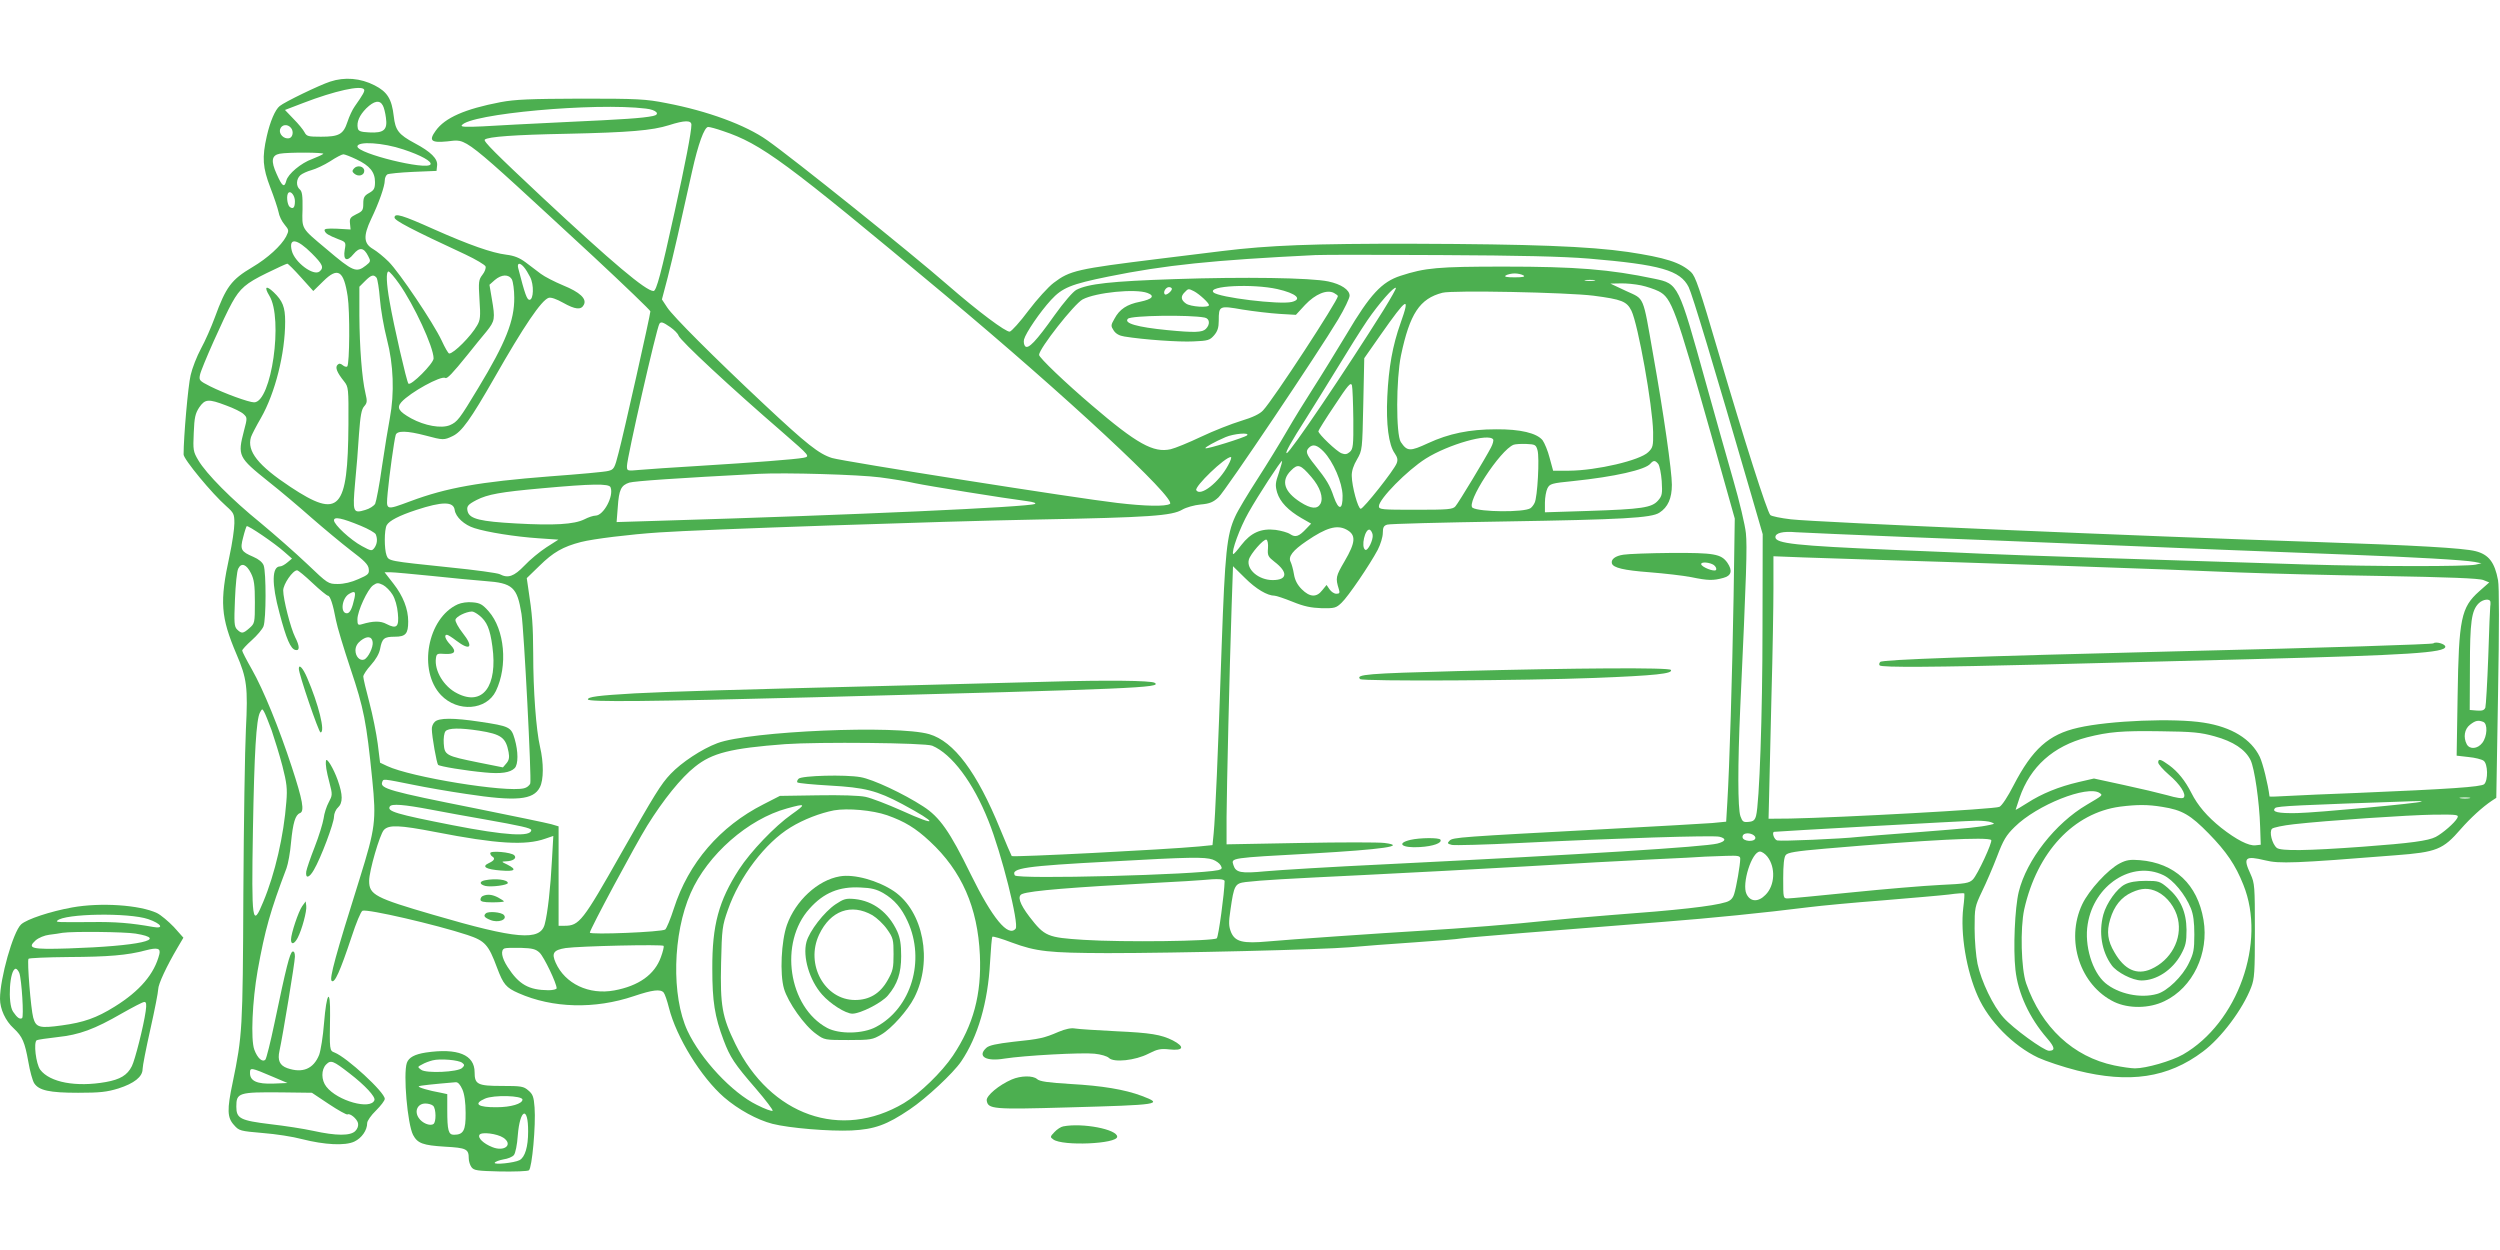 <?xml version="1.0" standalone="no"?>
<!DOCTYPE svg PUBLIC "-//W3C//DTD SVG 20010904//EN"
 "http://www.w3.org/TR/2001/REC-SVG-20010904/DTD/svg10.dtd">
<svg version="1.0" xmlns="http://www.w3.org/2000/svg"
 width="1280pt" height="640pt" viewBox="0 0 1280 640"
 preserveAspectRatio="xMidYMid meet">
<g transform="translate(0,640) scale(0.1,-0.1)"
fill="#4caf50" stroke="none">
<path d="M1690 5982 c-55 -18 -233 -104 -258 -125 -23 -18 -49 -79 -66 -154
-25 -110 -21 -161 18 -263 19 -49 38 -106 42 -125 3 -20 17 -49 31 -65 23 -28
23 -30 8 -61 -25 -47 -95 -111 -173 -157 -108 -64 -135 -101 -192 -257 -18
-49 -50 -122 -71 -160 -21 -39 -45 -100 -53 -136 -13 -53 -36 -316 -36 -406 0
-24 145 -200 219 -265 38 -34 41 -40 41 -87 0 -28 -11 -104 -25 -168 -51 -235
-45 -312 36 -503 53 -123 59 -168 48 -385 -5 -99 -11 -477 -13 -840 -3 -698
-5 -726 -55 -969 -29 -137 -28 -178 7 -216 26 -30 32 -31 147 -41 66 -5 156
-19 200 -31 118 -30 222 -35 269 -13 38 18 66 58 66 95 0 11 20 40 45 64 25
25 45 51 45 60 0 34 -195 213 -257 237 -26 10 -26 11 -23 189 2 146 -18 121
-31 -39 -5 -67 -17 -140 -25 -162 -29 -72 -85 -95 -163 -68 -39 14 -51 40 -40
89 17 78 79 454 79 482 0 19 -4 28 -12 26 -14 -5 -33 -81 -93 -368 -20 -96
-41 -179 -46 -185 -15 -16 -41 7 -57 51 -19 52 -10 250 17 404 38 211 65 306
148 525 8 22 19 81 23 131 10 102 22 142 46 151 24 9 14 65 -42 236 -65 199
-146 397 -204 499 -28 49 -50 92 -50 97 0 5 22 29 49 53 27 24 54 56 60 71 14
36 14 277 1 312 -6 16 -25 32 -53 44 -63 27 -69 37 -52 100 7 29 16 55 18 57
6 6 143 -87 192 -131 l40 -35 -24 -20 c-13 -11 -29 -20 -37 -20 -42 0 -44 -88
-3 -239 35 -133 57 -184 82 -189 22 -5 22 19 -2 66 -23 46 -61 194 -61 239 0
32 49 103 71 103 6 0 41 -29 79 -65 38 -36 74 -65 79 -65 11 0 26 -43 41 -125
6 -33 40 -145 75 -250 68 -203 81 -268 111 -567 21 -209 16 -248 -64 -505
-125 -397 -156 -513 -144 -525 15 -15 43 48 102 225 23 71 48 131 56 134 26
10 376 -71 537 -124 90 -30 108 -49 152 -168 32 -85 46 -102 110 -130 174 -77
390 -83 591 -15 95 32 136 37 152 18 6 -7 18 -42 27 -78 38 -151 165 -356 282
-458 73 -63 170 -116 248 -136 86 -22 292 -39 405 -34 117 6 180 28 298 108
85 57 222 185 263 245 86 127 137 303 148 507 4 70 9 129 12 132 3 3 48 -10
100 -30 125 -46 187 -53 489 -54 354 0 1101 18 1240 30 63 6 212 17 330 25
118 8 226 17 240 20 24 5 483 42 1035 85 244 19 514 46 745 75 63 8 234 24
379 35 144 12 297 25 339 30 41 6 77 8 79 6 2 -2 0 -35 -5 -73 -16 -133 16
-324 75 -455 56 -126 180 -252 308 -313 39 -18 129 -48 200 -66 267 -67 465
-38 644 97 94 70 204 217 247 329 17 44 19 77 19 290 0 228 -1 242 -22 289
-40 86 -29 96 75 71 72 -18 153 -15 667 26 211 16 243 29 334 134 50 57 110
112 159 145 l23 15 9 532 c6 339 6 550 0 582 -17 92 -48 132 -115 149 -62 16
-307 30 -815 47 -887 29 -2560 101 -2690 116 -52 6 -100 16 -106 22 -17 18
-132 379 -264 827 -100 340 -119 395 -142 417 -55 50 -131 74 -323 103 -200
29 -495 40 -1095 42 -521 1 -743 -8 -980 -37 -63 -8 -209 -26 -325 -40 -421
-52 -457 -60 -540 -123 -27 -20 -86 -85 -129 -142 -43 -58 -87 -106 -96 -108
-20 -3 -163 104 -317 238 -190 166 -795 651 -925 742 -110 78 -306 150 -516
190 -106 21 -147 23 -437 23 -263 -1 -337 -4 -412 -18 -183 -35 -285 -80 -332
-146 -37 -51 -24 -63 58 -55 108 10 55 52 750 -590 160 -149 291 -275 291
-280 0 -17 -138 -632 -163 -725 -20 -79 -24 -85 -52 -92 -16 -5 -151 -17 -300
-28 -359 -28 -528 -58 -713 -127 -130 -48 -125 -49 -117 44 8 87 33 268 41
295 7 23 58 22 153 -3 90 -24 94 -24 138 -3 47 22 92 85 214 298 151 265 241
398 278 410 12 4 40 -6 74 -25 62 -35 92 -38 106 -11 17 31 -20 65 -106 100
-43 18 -94 44 -114 59 -20 15 -55 41 -78 59 -31 23 -58 34 -99 39 -73 9 -190
50 -370 130 -163 73 -202 85 -202 60 0 -15 85 -60 363 -189 53 -25 100 -53
103 -61 3 -9 -4 -28 -16 -43 -19 -25 -21 -35 -15 -128 6 -86 4 -104 -12 -131
-31 -55 -120 -144 -143 -144 -5 0 -22 30 -39 67 -43 91 -216 348 -271 403 -25
25 -61 54 -80 65 -48 28 -51 66 -10 153 41 85 70 169 70 198 0 13 6 26 13 31
6 4 66 10 132 13 l120 5 3 28 c4 34 -32 70 -115 114 -82 44 -99 66 -107 138
-10 88 -33 125 -98 158 -72 37 -153 44 -228 19z m174 -40 c5 -8 -5 -26 -48
-87 -11 -15 -28 -51 -37 -79 -21 -64 -43 -76 -136 -76 -65 0 -73 2 -84 23 -6
12 -31 43 -56 68 l-44 46 94 36 c161 62 297 92 311 69z m96 -82 c6 -10 13 -39
16 -63 9 -62 -11 -79 -85 -75 -45 2 -56 7 -59 21 -7 33 8 66 43 102 40 39 69
45 85 15z m1347 -16 c54 -6 76 -30 36 -38 -55 -11 -143 -17 -448 -31 -170 -8
-361 -18 -424 -22 -85 -4 -112 -3 -107 5 36 59 683 118 943 86z m233 -83 c0
-36 -31 -198 -86 -446 -69 -314 -93 -405 -108 -405 -39 0 -211 145 -571 481
-239 224 -301 286 -293 294 15 15 155 25 418 30 324 7 439 17 525 44 81 26
115 26 115 2z m-2050 -16 c15 -18 9 -49 -10 -53 -27 -5 -53 22 -46 46 8 25 38
29 56 7z m2212 -16 c197 -66 315 -153 1133 -836 617 -515 1192 -1049 1155
-1073 -22 -14 -126 -12 -270 5 -202 23 -1400 212 -1460 230 -67 21 -128 69
-350 277 -256 240 -465 449 -494 494 l-27 41 30 114 c27 106 65 272 125 544
30 135 62 225 82 225 8 0 42 -9 76 -21z m-1637 -94 c91 -30 148 -62 139 -77
-20 -31 -374 56 -374 92 0 28 131 20 235 -15z m-410 -23 c-6 -5 -31 -16 -56
-26 -57 -20 -125 -77 -133 -111 -10 -38 -21 -31 -50 35 -30 66 -25 95 16 103
43 8 232 7 223 -1z m170 -28 c68 -32 95 -65 95 -116 0 -33 -5 -42 -30 -56 -25
-14 -30 -23 -30 -55 0 -33 -4 -39 -36 -54 -30 -15 -35 -21 -32 -48 l3 -30 -69
4 c-53 2 -67 0 -64 -10 5 -15 18 -23 71 -44 38 -14 39 -16 32 -54 -9 -54 11
-64 45 -22 31 37 53 34 75 -10 14 -26 13 -29 -11 -48 -50 -39 -65 -33 -204 85
-129 108 -124 100 -121 203 1 69 -2 91 -14 101 -20 17 -19 53 3 73 9 8 35 20
57 26 22 6 65 26 95 45 30 20 61 36 68 36 7 0 38 -12 67 -26z m-315 -214 c0
-33 -9 -43 -27 -29 -13 12 -18 61 -6 72 12 12 33 -15 33 -43z m86 -267 c56
-56 64 -73 40 -93 -31 -25 -127 47 -142 106 -17 69 26 63 102 -13z m6539 -27
c367 -31 468 -60 511 -146 19 -39 123 -383 321 -1065 l58 -200 -1 -480 c0
-446 -16 -898 -33 -962 -6 -22 -14 -29 -38 -31 -27 -3 -32 1 -42 29 -14 40
-14 263 -1 554 32 691 36 827 29 895 -4 41 -33 163 -64 270 -31 107 -94 332
-141 500 -141 507 -140 507 -264 533 -227 48 -401 62 -770 62 -340 0 -403 -6
-529 -47 -96 -31 -156 -95 -276 -298 -55 -91 -131 -215 -171 -277 -40 -62
-101 -161 -135 -220 -34 -59 -102 -170 -151 -246 -49 -76 -101 -162 -114 -192
-43 -93 -52 -185 -69 -660 -19 -562 -33 -882 -41 -961 l-6 -61 -70 -7 c-172
-16 -952 -56 -958 -49 -3 5 -30 67 -59 138 -119 292 -237 449 -363 486 -165
48 -920 16 -1085 -46 -80 -30 -184 -99 -239 -157 -50 -52 -83 -107 -253 -406
-198 -350 -215 -372 -291 -372 l-30 0 0 255 0 254 -37 11 c-21 6 -195 42 -388
81 -442 88 -491 102 -478 135 6 17 -1 18 163 -15 58 -12 178 -33 267 -46 256
-39 344 -31 377 34 20 38 20 126 1 207 -20 86 -35 287 -35 478 -1 147 -4 195
-26 338 l-7 48 65 63 c70 69 120 98 213 122 63 16 249 39 400 49 214 15 1444
57 1935 66 577 11 690 19 744 51 19 11 61 23 93 26 47 4 65 12 92 37 35 33
513 744 612 910 33 55 59 110 59 122 0 30 -43 59 -109 73 -89 19 -433 24 -786
12 -330 -11 -443 -24 -504 -55 -17 -9 -63 -62 -111 -129 -95 -134 -135 -176
-151 -160 -6 6 -9 22 -6 35 9 34 82 141 138 202 58 63 102 81 294 120 291 59
532 84 1060 110 39 2 327 2 640 0 410 -2 623 -7 760 -18z m-6594 -96 l63 -70
52 51 c74 73 104 54 124 -78 12 -77 10 -346 -2 -359 -4 -4 -15 -1 -23 6 -12
10 -19 10 -27 2 -13 -13 -3 -39 34 -85 22 -28 23 -35 22 -220 -3 -440 -46
-486 -297 -320 -165 109 -224 183 -202 255 4 12 27 57 51 98 73 128 124 330
124 494 0 74 -13 106 -59 150 -39 37 -50 28 -22 -18 72 -117 11 -546 -78 -546
-27 0 -153 46 -225 82 -55 28 -58 31 -52 59 6 33 125 300 164 369 41 74 72
100 176 151 55 27 103 49 107 49 4 0 36 -32 70 -70z m1141 53 c9 -10 23 -33
32 -51 21 -40 18 -117 -3 -117 -13 0 -23 27 -58 163 -6 26 8 29 29 5z m-639
-85 c77 -109 177 -325 177 -383 0 -26 -117 -143 -129 -129 -9 10 -75 297 -96
419 -17 94 -19 155 -6 155 6 0 30 -28 54 -62z m5757 42 c11 -7 -3 -10 -45 -10
-42 0 -56 3 -45 10 8 5 29 10 45 10 17 0 37 -5 45 -10z m-5872 -12 c5 -7 13
-56 17 -108 4 -52 20 -145 36 -207 34 -130 39 -276 15 -404 -8 -41 -26 -152
-40 -246 -13 -95 -30 -181 -35 -192 -6 -11 -29 -26 -51 -32 -63 -19 -65 -12
-52 138 7 70 16 183 20 250 7 96 13 127 26 142 16 18 17 26 7 68 -18 76 -30
236 -31 396 l0 149 29 29 c32 32 44 35 59 17z m693 -9 c6 -12 12 -54 12 -93 1
-117 -43 -229 -184 -462 -97 -161 -107 -174 -146 -191 -44 -18 -128 -3 -198
35 -64 36 -75 54 -50 83 45 50 203 137 225 124 9 -6 36 22 115 120 31 39 74
92 96 118 43 54 45 64 27 168 l-12 71 27 24 c35 30 72 31 88 3z m5542 -6 c-13
-2 -33 -2 -45 0 -13 2 -3 4 22 4 25 0 35 -2 23 -4z m239 -24 c29 -6 70 -20 90
-30 67 -34 86 -88 269 -734 l121 -430 -6 -400 c-7 -409 -21 -870 -32 -1051
l-6 -101 -72 -7 c-39 -3 -285 -17 -546 -31 -746 -40 -781 -42 -798 -59 -13
-13 -12 -16 12 -22 14 -3 171 1 349 10 482 24 990 40 1020 32 38 -9 33 -24
-10 -35 -70 -17 -669 -55 -1698 -106 -275 -13 -552 -30 -616 -36 -126 -12
-152 -7 -164 32 -12 37 -19 36 400 59 366 21 491 39 374 54 -30 4 -224 4 -431
0 l-378 -7 0 139 c1 149 15 751 26 1082 l7 203 61 -60 c57 -57 115 -91 152
-91 8 0 50 -14 92 -31 59 -24 94 -31 149 -33 66 -1 74 1 102 28 34 32 144 194
185 271 14 27 26 66 26 86 0 29 5 38 23 43 12 4 281 11 597 16 608 10 755 18
796 45 44 28 64 74 64 143 0 69 -42 365 -96 667 -54 308 -43 281 -138 325
l-81 38 52 1 c29 1 76 -4 105 -10z m-1862 -19 c97 -22 130 -52 74 -66 -61 -15
-375 23 -401 49 -33 34 201 45 327 17z m-540 1 c0 -12 -29 -35 -36 -28 -11 10
5 37 21 37 8 0 15 -4 15 -9z m1084 -108 c-193 -308 -480 -733 -496 -733 -10 0
22 57 100 179 30 47 99 159 155 250 55 91 126 204 158 251 59 86 137 175 146
166 3 -2 -26 -53 -63 -113z m-971 96 c27 -14 77 -60 77 -71 0 -15 -95 -9 -118
8 -26 18 -28 37 -6 58 18 19 19 19 47 5z m-238 -9 c40 -15 25 -32 -38 -45 -67
-13 -105 -38 -131 -87 -19 -33 -19 -37 -4 -60 11 -17 29 -27 55 -31 98 -16
281 -29 354 -25 74 3 83 6 105 31 18 21 24 40 24 75 0 77 2 78 122 57 56 -9
141 -19 188 -22 l85 -5 47 51 c53 56 112 80 148 61 11 -6 20 -13 20 -16 0 -23
-330 -529 -383 -585 -16 -18 -53 -36 -113 -54 -49 -15 -141 -51 -204 -81 -63
-30 -134 -59 -156 -64 -88 -20 -174 28 -404 225 -135 115 -270 244 -270 258 0
32 180 261 223 284 68 36 271 56 332 33z m2284 -14 c145 -19 170 -29 194 -77
34 -71 108 -483 111 -621 1 -71 -1 -80 -25 -103 -42 -42 -264 -94 -405 -95
l-82 0 -18 66 c-9 36 -26 76 -36 90 -30 37 -115 57 -238 56 -137 0 -242 -22
-348 -71 -93 -43 -107 -43 -140 6 -25 39 -24 322 1 443 45 214 96 291 212 321
51 14 637 2 774 -15z m-988 -140 c-41 -115 -61 -227 -68 -376 -7 -142 7 -248
38 -291 14 -21 17 -33 10 -51 -13 -35 -170 -233 -184 -233 -14 0 -45 113 -46
168 -1 25 9 55 27 85 27 47 27 48 32 283 l5 235 84 120 c136 194 153 203 102
60z m-1003 28 c26 -5 29 -35 6 -58 -18 -18 -56 -20 -199 -6 -152 15 -223 35
-200 58 16 17 318 21 393 6z m-2736 -49 c20 -14 39 -33 42 -43 8 -25 268 -267
536 -498 137 -119 139 -121 103 -128 -43 -8 -252 -24 -528 -41 -137 -8 -278
-18 -312 -21 -63 -6 -63 -5 -63 20 0 41 151 704 166 728 8 12 17 10 56 -17z
m3497 -471 c1 -135 -1 -153 -18 -168 -14 -12 -24 -14 -42 -7 -25 9 -119 99
-119 113 0 4 37 64 83 132 69 105 83 121 89 103 3 -12 6 -90 7 -173z m-5771
70 c39 -14 79 -34 89 -44 19 -18 20 -19 2 -86 -33 -128 -30 -135 126 -260 61
-48 160 -132 221 -186 62 -54 152 -129 200 -166 69 -52 90 -73 92 -95 3 -25
-2 -30 -53 -52 -35 -16 -74 -25 -105 -25 -50 0 -51 1 -158 103 -59 56 -166
150 -237 209 -148 120 -279 252 -320 322 -26 44 -27 52 -23 140 3 79 8 99 28
130 30 43 46 45 138 10z m5227 -153 c-12 -11 -207 -72 -213 -66 -5 4 47 33
103 57 42 18 126 25 110 9z m1260 -21 c3 -5 -2 -24 -11 -41 -28 -54 -166 -283
-182 -301 -13 -16 -37 -18 -204 -18 -173 0 -188 1 -188 18 0 37 145 184 240
244 116 73 324 132 345 98z m227 -55 c11 -37 0 -243 -15 -270 -5 -11 -15 -23
-21 -27 -33 -22 -260 -20 -296 2 -37 23 141 297 210 323 8 3 37 5 64 4 46 -2
50 -4 58 -32z m-1095 -7 c49 -51 96 -159 97 -226 1 -74 -20 -77 -45 -6 -20 60
-37 88 -96 162 -46 57 -50 71 -31 90 20 20 42 14 75 -20z m-489 -70 c-47 -88
-142 -162 -163 -128 -11 18 147 170 177 170 5 0 -1 -19 -14 -42z m260 -38
c-19 -53 -19 -66 -9 -102 15 -48 56 -91 125 -131 l49 -28 -24 -25 c-38 -41
-56 -47 -83 -29 -13 9 -47 18 -75 22 -75 9 -127 -15 -175 -77 -21 -28 -40 -49
-42 -47 -11 11 34 135 78 212 50 89 165 265 172 265 2 0 -5 -27 -16 -60z
m1942 45 c7 -9 15 -48 18 -88 4 -66 2 -76 -19 -100 -32 -36 -80 -44 -357 -53
l-222 -7 0 49 c0 27 6 60 13 74 12 23 20 26 132 37 212 22 370 58 395 89 16
18 24 18 40 -1z m-1776 -67 c45 -52 63 -106 47 -137 -16 -29 -48 -27 -103 8
-84 54 -101 110 -48 162 35 36 49 31 104 -33z m-2209 -2 c61 -8 142 -21 180
-30 66 -14 457 -77 574 -92 32 -4 48 -10 40 -14 -30 -16 -934 -57 -1913 -86
l-229 -7 6 76 c6 91 17 112 59 126 28 8 242 23 663 45 139 7 512 -4 620 -18z
m-1379 -51 c18 -45 -36 -145 -77 -145 -11 0 -36 -8 -57 -19 -53 -26 -154 -32
-351 -21 -181 10 -234 23 -246 59 -8 28 -1 37 45 61 57 29 122 41 335 60 254
23 344 25 351 5z m-798 -116 c5 -36 49 -77 101 -93 65 -21 209 -44 328 -52
l102 -7 -61 -39 c-34 -22 -85 -64 -113 -94 -54 -56 -84 -66 -126 -44 -11 6
-126 22 -257 35 -316 33 -311 32 -323 62 -12 33 -12 130 1 154 13 23 63 49
151 78 134 44 191 44 197 0z m-481 -81 c39 -16 74 -36 77 -44 10 -25 7 -49 -7
-69 -13 -17 -16 -17 -64 9 -59 32 -143 110 -143 132 0 20 40 12 137 -28z
m5046 -19 c51 -27 49 -64 -9 -163 -45 -77 -47 -85 -29 -143 6 -19 3 -23 -13
-23 -11 0 -26 10 -35 23 l-15 22 -22 -27 c-29 -38 -64 -36 -105 5 -22 22 -35
46 -40 77 -4 25 -12 53 -17 63 -14 27 11 59 82 107 101 69 155 84 203 59z
m135 -27 c4 -26 -25 -85 -38 -77 -23 14 -1 110 23 103 6 -3 13 -14 15 -26z
m2747 -12 c281 -11 620 -24 755 -30 499 -21 1223 -50 1500 -60 318 -12 587
-27 640 -37 l35 -7 -30 -7 c-46 -10 -503 -10 -870 1 -616 19 -1550 49 -1655
55 -58 3 -267 12 -465 20 -488 21 -595 32 -595 65 0 21 38 31 105 25 39 -2
300 -14 580 -25z m-3283 -58 c-3 -36 1 -43 33 -68 71 -54 67 -94 -9 -94 -71 0
-135 54 -122 104 7 29 76 108 90 103 6 -2 10 -21 8 -45z m3078 -57 c516 -15
1545 -50 1895 -66 132 -5 461 -14 730 -18 339 -6 499 -12 520 -21 l30 -12 -52
-46 c-92 -82 -104 -139 -110 -534 l-5 -307 61 -7 c33 -3 68 -12 77 -19 22 -15
24 -100 3 -120 -15 -14 -177 -25 -654 -45 -137 -5 -294 -12 -347 -15 -54 -3
-98 -5 -98 -3 -8 64 -34 169 -50 203 -44 91 -144 153 -287 175 -149 24 -483
11 -643 -26 -151 -34 -234 -109 -331 -296 -28 -55 -59 -103 -72 -109 -21 -12
-813 -55 -1072 -60 l-110 -1 3 123 c2 68 7 297 12 509 6 212 10 459 10 549 l0
163 153 -6 c83 -3 235 -8 337 -11z m-8285 -70 c16 -32 20 -60 20 -148 0 -107
-1 -109 -28 -133 -33 -29 -40 -29 -63 -7 -15 15 -16 34 -11 154 3 75 10 146
17 158 16 32 42 22 65 -24z m928 -14 c100 -11 222 -22 271 -26 141 -10 164
-31 186 -168 13 -84 52 -844 45 -868 -4 -11 -18 -22 -32 -25 -91 -23 -581 57
-701 114 l-36 17 -12 97 c-7 53 -26 148 -43 212 -17 63 -31 123 -31 132 0 9
18 36 39 59 25 28 42 57 47 82 10 54 20 63 75 63 56 0 69 15 69 78 0 64 -26
130 -75 193 l-46 59 31 0 c17 0 113 -9 213 -19z m-203 -96 c13 -21 24 -59 27
-95 7 -70 -6 -82 -58 -55 -31 17 -69 16 -126 -1 -20 -6 -23 -3 -23 25 0 42 52
154 80 174 20 14 26 14 51 2 15 -8 37 -30 49 -50z m-195 -17 c-12 -55 -24 -78
-39 -78 -35 0 -26 77 11 99 29 17 35 13 28 -21z m10936 -20 c1 -7 0 -17 -1
-23 -1 -5 -6 -120 -10 -255 -5 -135 -12 -253 -15 -263 -6 -14 -16 -17 -44 -15
l-36 3 1 220 c0 231 8 289 45 326 21 21 58 26 60 7z m-10843 -205 c4 -26 -23
-82 -44 -90 -22 -8 -44 16 -44 47 0 19 9 36 27 50 32 25 57 23 61 -7z m-517
-453 c15 -44 40 -125 55 -182 22 -87 26 -115 20 -184 -13 -172 -58 -368 -118
-511 -56 -137 -61 -106 -53 367 7 398 17 566 36 602 11 20 12 20 21 4 6 -10
23 -53 39 -96z m11323 44 c24 -9 21 -75 -5 -108 -24 -31 -64 -34 -79 -7 -19
36 -12 78 16 100 28 22 42 25 68 15z m-1375 -74 c95 -26 157 -67 184 -122 20
-41 45 -211 49 -343 l3 -90 -27 -3 c-34 -4 -97 28 -176 90 -71 57 -120 114
-152 178 -32 63 -69 109 -114 142 -44 32 -56 35 -56 14 0 -8 24 -36 54 -62 58
-49 92 -102 76 -118 -6 -6 -38 -1 -82 12 -40 11 -141 35 -225 53 l-152 33 -78
-18 c-103 -24 -190 -60 -263 -107 -33 -21 -60 -37 -60 -35 0 1 9 29 20 61 55
160 173 265 346 310 111 28 177 34 374 31 168 -2 207 -6 279 -26z m-6566 -48
c100 -42 210 -188 288 -385 66 -163 158 -529 139 -552 -38 -45 -119 53 -230
279 -107 219 -159 293 -243 347 -100 65 -257 139 -321 150 -78 14 -301 8 -317
-8 -7 -7 -10 -16 -6 -19 4 -4 78 -11 164 -16 182 -10 243 -26 373 -95 186
-100 185 -119 -2 -34 -74 33 -157 65 -186 71 -31 7 -128 10 -245 8 l-194 -3
-84 -43 c-223 -113 -384 -300 -459 -534 -17 -53 -37 -101 -44 -107 -15 -13
-386 -28 -386 -16 0 16 233 450 294 548 82 132 174 246 244 301 88 71 184 95
462 116 170 12 718 7 753 -8z m5977 -242 c17 -12 18 -11 -65 -60 -162 -95
-309 -283 -349 -446 -20 -82 -29 -291 -17 -399 13 -120 71 -246 162 -351 40
-46 43 -64 10 -64 -26 0 -186 116 -233 170 -53 58 -114 186 -133 275 -8 39
-15 120 -15 181 0 107 1 112 38 190 21 43 56 124 77 179 32 84 46 108 90 151
114 113 372 215 435 174z m1893 -27 c-13 -2 -33 -2 -45 0 -13 2 -3 4 22 4 25
0 35 -2 23 -4z m-244 -17 c-8 -8 -539 -57 -638 -59 -98 -2 -132 6 -112 26 10
10 123 15 710 35 24 1 42 0 40 -2z m-10194 -41 c72 -14 195 -36 275 -50 186
-33 240 -45 240 -55 0 -36 -132 -28 -403 25 -290 57 -337 71 -321 96 9 15 72
10 209 -16z m1849 -24 c-87 -61 -211 -191 -270 -282 -104 -161 -138 -285 -137
-509 0 -167 12 -244 58 -366 33 -87 54 -120 166 -249 50 -58 88 -109 85 -112
-4 -4 -40 9 -81 30 -127 62 -287 234 -355 379 -83 178 -76 497 16 705 86 197
295 380 494 434 97 27 99 23 24 -30z m7016 38 c103 -16 145 -41 239 -137 90
-92 137 -161 177 -262 119 -294 -29 -708 -309 -869 -60 -34 -189 -71 -246 -71
-20 0 -67 7 -106 15 -210 44 -372 195 -451 420 -26 75 -31 282 -10 379 66 294
253 494 491 526 88 11 142 11 215 -1z m-6528 -43 c90 -32 145 -65 219 -134
163 -151 245 -338 256 -582 9 -201 -33 -358 -138 -515 -57 -85 -172 -196 -251
-243 -322 -191 -683 -64 -863 303 -68 139 -78 196 -73 415 4 175 6 190 35 272
59 169 191 343 321 422 67 41 151 73 222 87 70 12 197 1 272 -25z m8039 -15
c-13 -24 -74 -77 -110 -96 -39 -20 -128 -32 -371 -50 -287 -21 -423 -23 -443
-6 -24 20 -40 83 -24 98 6 6 57 17 112 23 169 19 583 47 718 49 122 1 127 0
118 -18z m-2386 -21 c19 -7 18 -8 -5 -13 -54 -12 -104 -17 -360 -37 -146 -11
-287 -22 -315 -25 -88 -10 -396 -23 -416 -18 -15 4 -28 40 -16 44 6 2 989 57
1037 57 30 0 64 -3 75 -8z m-7965 -50 c313 -61 461 -70 562 -34 l41 14 -7
-123 c-7 -139 -22 -274 -37 -329 -23 -87 -143 -77 -570 48 -299 87 -329 103
-329 174 0 51 54 236 75 260 25 28 79 26 265 -10z m6757 -33 c-6 -19 -61 -15
-65 5 -2 9 4 18 15 20 24 6 55 -10 50 -25z m1208 -8 c8 -9 -70 -178 -94 -202
-19 -19 -37 -22 -168 -28 -82 -4 -285 -21 -452 -38 -167 -17 -314 -31 -327
-31 -24 0 -24 1 -24 103 0 67 4 109 13 119 9 13 51 20 202 33 525 45 833 61
850 44z m-1146 -85 c43 -55 39 -148 -10 -196 -37 -38 -78 -36 -97 5 -25 52 27
217 69 217 10 0 27 -12 38 -26z m-139 -11 c0 -30 -20 -146 -31 -180 -7 -23
-19 -35 -42 -42 -68 -21 -247 -41 -587 -66 -113 -9 -266 -22 -340 -30 -135
-15 -436 -39 -625 -50 -218 -13 -696 -46 -791 -55 -131 -12 -170 -2 -191 47
-12 31 -13 49 -3 115 18 126 23 135 78 142 87 10 196 16 607 36 226 11 597 31
825 44 228 14 521 30 650 36 129 6 251 12 270 14 19 1 68 3 108 4 63 2 72 0
72 -15z m-2701 -4 c17 -6 36 -20 41 -30 9 -15 6 -19 -12 -24 -110 -24 -1029
-48 -1042 -27 -22 37 52 48 489 71 407 23 483 24 524 10z m61 -111 c-1 -60
-31 -283 -40 -292 -15 -15 -479 -21 -682 -8 -185 12 -199 17 -277 118 -51 67
-64 107 -37 117 43 17 256 34 686 57 113 6 219 12 235 14 80 8 115 6 115 -6z
m-2886 -388 c-32 -90 -114 -148 -239 -171 -129 -24 -252 34 -300 142 -22 49
-11 65 51 75 69 10 499 20 502 11 2 -4 -4 -30 -14 -57z m-621 22 c22 -21 87
-156 87 -182 0 -5 -19 -10 -42 -10 -101 1 -151 29 -209 119 -31 48 -37 86 -16
95 6 3 44 4 84 3 59 -2 76 -6 96 -25z m-973 -618 c78 -60 134 -120 127 -137
-19 -51 -189 -4 -246 69 -27 34 -27 88 -1 114 24 24 35 20 120 -46z m-391 -18
l73 -31 -72 -3 c-84 -3 -120 13 -120 54 0 30 4 29 119 -20z m285 -139 c48 -32
90 -55 95 -53 12 8 48 -21 54 -44 3 -14 -2 -29 -14 -41 -25 -25 -97 -25 -215
1 -50 11 -148 26 -218 34 -156 19 -176 29 -176 90 0 71 11 75 231 73 l156 -2
87 -58z"/>
<path d="M1812 5537 c-10 -11 -9 -17 2 -26 21 -18 51 -9 51 14 0 24 -36 32
-53 12z"/>
<path d="M5380 2910 c-151 -4 -480 -13 -730 -19 -899 -22 -1228 -32 -1400 -41
-191 -11 -240 -18 -240 -31 0 -14 317 -11 1160 11 1646 43 1782 49 1742 74
-19 12 -249 14 -532 6z"/>
<path d="M8312 3560 c-42 -6 -65 -24 -59 -45 7 -22 60 -35 193 -45 76 -6 172
-17 213 -25 87 -18 113 -18 164 -4 42 11 49 37 21 78 -32 45 -68 51 -286 50
-112 -1 -223 -5 -246 -9z m463 -53 c10 -8 15 -19 11 -25 -7 -12 -76 15 -76 30
0 13 44 9 65 -5z"/>
<path d="M7461 2964 c-461 -12 -522 -17 -497 -41 12 -12 840 -8 1201 6 310 12
402 22 390 41 -8 13 -479 10 -1094 -6z"/>
<path d="M7222 2100 c-76 -18 -44 -43 48 -37 68 4 115 21 105 38 -7 11 -105
10 -153 -1z"/>
<path d="M12459 3106 c-5 -5 -527 -22 -1324 -41 -1038 -26 -1496 -42 -1508
-54 -6 -6 -7 -14 -3 -18 11 -11 284 -9 846 5 261 7 736 19 1055 27 811 21 995
33 995 64 0 14 -49 28 -61 17z"/>
<path d="M2344 3306 c-156 -70 -205 -340 -86 -465 85 -89 233 -78 281 21 62
129 45 315 -37 408 -31 35 -44 43 -82 46 -26 3 -58 -2 -76 -10z m110 -57 c39
-31 55 -69 67 -159 28 -204 -50 -307 -180 -240 -69 34 -118 117 -109 180 3 23
7 25 45 22 53 -3 62 12 29 47 -26 27 -34 51 -18 51 5 0 26 -13 48 -30 72 -55
91 -34 33 39 -22 28 -39 59 -37 68 3 16 53 41 84 42 6 1 23 -8 38 -20z"/>
<path d="M2226 2704 c-9 -8 -16 -25 -15 -37 0 -37 25 -176 32 -183 8 -8 141
-30 240 -39 82 -8 129 -1 152 22 19 19 19 85 0 150 -18 61 -26 65 -180 88
-132 20 -209 20 -229 -1z m227 -45 c113 -18 137 -35 151 -110 5 -27 2 -42 -11
-57 l-18 -21 -125 25 c-167 34 -174 37 -178 97 -2 27 2 55 9 63 14 17 74 18
172 3z"/>
<path d="M10854 1980 c-61 -31 -159 -138 -193 -210 -87 -184 -11 -415 164
-500 74 -35 179 -34 257 4 145 69 229 245 200 416 -31 183 -147 291 -326 306
-49 4 -69 1 -102 -16z m223 -61 c50 -24 111 -98 140 -169 13 -32 18 -71 18
-135 0 -78 -4 -97 -28 -146 -33 -69 -111 -144 -163 -158 -85 -24 -198 0 -265
56 -67 57 -108 193 -90 301 32 202 228 328 388 251z"/>
<path d="M10880 1872 c-41 -20 -95 -96 -111 -155 -24 -91 -9 -187 42 -258 26
-37 107 -79 154 -79 76 0 157 53 201 132 25 46 29 64 29 128 -1 91 -31 158
-96 214 -40 34 -47 36 -113 36 -48 0 -83 -6 -106 -18z m166 -38 c49 -24 92
-80 105 -139 23 -103 -36 -212 -138 -257 -73 -32 -136 -3 -187 86 -35 59 -41
105 -22 169 20 68 57 114 111 138 50 23 87 24 131 3z"/>
<path d="M4300 1913 c-113 -19 -227 -125 -271 -249 -29 -83 -37 -250 -15 -326
20 -69 105 -190 165 -232 42 -31 45 -31 165 -31 114 0 124 2 168 28 52 30 136
124 169 189 96 187 47 442 -104 545 -82 55 -204 89 -277 76z m223 -86 c56 -33
93 -76 124 -144 92 -200 19 -445 -162 -541 -67 -36 -188 -38 -250 -5 -199 107
-248 437 -90 611 72 81 152 114 261 108 56 -2 82 -9 117 -29z"/>
<path d="M4278 1770 c-58 -39 -134 -137 -149 -193 -20 -75 15 -196 80 -269 42
-48 121 -98 155 -98 42 0 151 56 182 93 49 58 68 114 68 202 0 59 -5 92 -20
126 -45 97 -122 156 -218 166 -45 4 -56 1 -98 -27z m189 -56 c23 -14 57 -46
75 -72 31 -44 33 -53 33 -127 0 -71 -3 -86 -31 -135 -38 -67 -93 -100 -166
-100 -156 0 -256 183 -184 335 58 123 164 161 273 99z"/>
<path d="M2510 2032 c0 -6 5 -14 10 -17 17 -10 11 -21 -17 -34 -39 -18 -16
-32 61 -38 73 -6 85 4 34 30 -32 15 -32 16 -8 17 37 1 58 16 43 31 -16 16
-123 25 -123 11z"/>
<path d="M2483 1893 c-30 -6 -29 -21 2 -29 30 -7 115 4 115 15 0 17 -62 25
-117 14z"/>
<path d="M2473 1813 c-7 -2 -13 -11 -13 -19 0 -10 15 -14 60 -14 33 0 60 2 60
5 0 2 -13 11 -30 20 -29 15 -54 18 -77 8z"/>
<path d="M2487 1723 c-13 -12 -7 -21 23 -33 40 -17 90 1 70 25 -12 15 -81 21
-93 8z"/>
<path d="M1530 2976 c0 -28 102 -326 111 -326 26 0 -10 145 -69 281 -21 49
-42 71 -42 45z"/>
<path d="M1669 2505 c-3 -21 2 -52 18 -113 16 -61 15 -64 -4 -100 -11 -20 -23
-57 -26 -82 -4 -25 -24 -91 -46 -147 -22 -56 -41 -112 -43 -125 -5 -38 15 -34
39 8 36 61 103 240 103 272 0 16 9 37 20 47 26 24 26 65 -1 141 -21 59 -57
119 -60 99z"/>
<path d="M1547 1760 c-19 -27 -57 -140 -57 -171 0 -28 17 -23 34 9 22 42 48
139 44 164 l-3 23 -18 -25z"/>
<path d="M370 1754 c-111 -20 -233 -60 -262 -87 -41 -38 -108 -276 -108 -381
0 -52 28 -113 70 -151 45 -42 57 -71 75 -171 8 -48 22 -98 30 -110 24 -37 78
-49 225 -49 112 0 147 4 206 22 81 26 124 60 124 99 0 15 18 107 40 205 22 98
40 190 40 204 0 26 43 118 99 213 l30 51 -49 55 c-28 29 -66 61 -86 71 -89 42
-289 55 -434 29z m389 -60 c67 -23 84 -51 25 -40 -112 20 -192 27 -319 25
-169 -1 -180 -1 -172 7 36 37 367 42 466 8z m-65 -74 c177 -29 19 -64 -344
-76 -188 -6 -213 0 -168 41 16 14 46 26 70 29 24 3 54 7 68 10 54 8 318 5 374
-4z m122 -105 c-25 -101 -100 -189 -229 -269 -93 -58 -159 -81 -270 -96 -115
-16 -133 -11 -147 40 -12 44 -32 289 -24 301 2 4 95 8 206 9 202 1 300 9 393
34 61 16 78 11 71 -19z m-717 -97 c12 -34 24 -225 14 -231 -12 -7 -25 2 -46
33 -29 42 -18 220 14 220 5 0 13 -10 18 -22z m647 -195 c-11 -78 -55 -251 -71
-282 -23 -46 -60 -68 -133 -81 -152 -27 -287 -2 -336 63 -22 30 -35 140 -18
151 5 3 53 10 106 16 113 12 189 40 331 122 55 31 106 58 114 58 10 0 12 -11
7 -47z"/>
<path d="M5420 1117 c-74 -32 -96 -37 -233 -51 -85 -10 -123 -18 -137 -31 -48
-44 -2 -71 93 -55 102 16 398 32 461 25 32 -3 66 -13 74 -22 25 -24 134 -13
202 22 45 23 62 27 107 22 73 -8 81 13 18 46 -60 30 -114 39 -290 47 -99 5
-193 11 -210 14 -20 4 -49 -2 -85 -17z"/>
<path d="M2180 1011 c-57 -9 -87 -25 -97 -53 -19 -56 3 -313 32 -369 23 -43
50 -53 163 -60 110 -6 122 -12 122 -60 0 -14 6 -34 14 -45 13 -17 29 -19 148
-22 73 -1 139 1 146 6 16 11 36 232 29 322 -4 54 -9 68 -32 87 -24 21 -36 23
-135 23 -125 0 -140 8 -140 70 0 90 -87 125 -250 101z m187 -53 c12 -9 12 -14
-1 -26 -21 -21 -185 -29 -210 -9 -19 14 -19 15 5 27 13 8 38 17 54 21 38 10
135 2 152 -13z m0 -135 c11 -24 17 -68 17 -121 1 -90 -11 -112 -60 -112 -28 0
-34 22 -34 127 l0 81 -32 7 c-63 11 -119 28 -114 33 4 4 71 11 189 21 12 1 23
-12 34 -36z m308 -53 c0 -21 -59 -39 -132 -39 -96 -1 -122 17 -60 44 45 20
192 16 192 -5z m-457 -32 c15 -15 16 -84 1 -93 -18 -12 -58 5 -75 31 -24 35
-6 74 34 74 15 0 33 -5 40 -12z m486 -132 c0 -78 -16 -131 -44 -146 -27 -14
-134 -25 -127 -13 4 6 24 13 45 17 22 3 46 13 53 22 8 9 17 54 20 100 11 138
54 154 53 20z m-127 -31 c52 -35 6 -74 -57 -48 -45 18 -75 47 -65 63 10 16 90
6 122 -15z"/>
<path d="M5180 873 c-65 -28 -131 -83 -128 -107 6 -45 31 -47 415 -36 473 13
493 16 379 59 -88 33 -203 52 -365 61 -115 7 -158 13 -171 25 -21 19 -84 18
-130 -2z"/>
<path d="M5444 633 c-12 -2 -32 -15 -45 -29 -23 -24 -23 -26 -6 -38 47 -35
327 -23 327 14 0 38 -178 72 -276 53z"/>
</g>
</svg>

